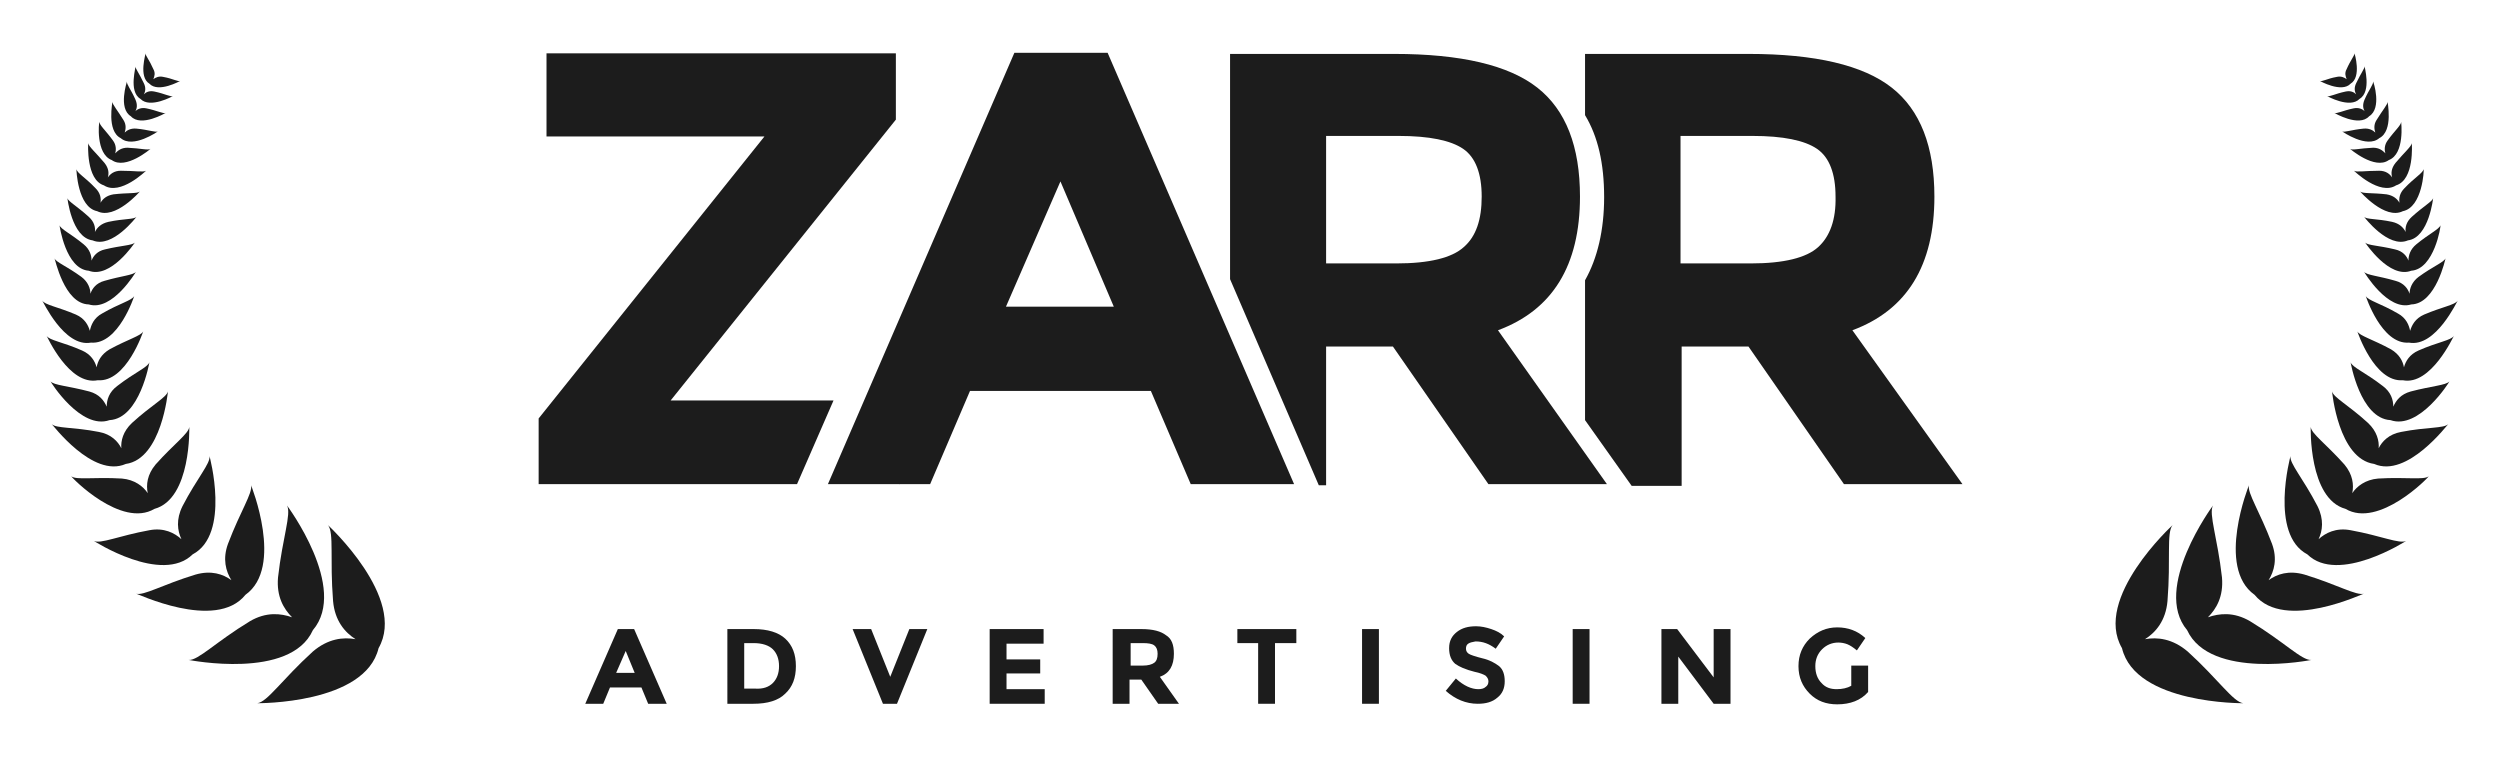 <!-- Generator: Adobe Illustrator 24.0.2, SVG Export Plug-In . SVG Version: 6.00 Build 0)  -->
<svg xmlns="http://www.w3.org/2000/svg" xmlns:xlink="http://www.w3.org/1999/xlink" version="1.1" id="Layer_1" x="0px" y="0px" viewBox="0 0 445.1 134.9" style="enable-background:new 0 0 445.1 134.9;" xml:space="preserve">
<style type="text/css">
	.st0{fill:#662F90;}
	.st1{clip-path:url(#SVGID_2_);fill:#FFFFFF;}
	.st2{fill:#FFFFFF;}
	.st3{fill:#532A74;}
	.st4{clip-path:url(#SVGID_4_);fill:#CCCCCB;}
	.st5{clip-path:url(#SVGID_4_);fill:#F79420;}
	.st6{fill:#412312;}
	.st7{fill:#ED1C24;}
	.st8{clip-path:url(#SVGID_6_);fill:#412312;}
	.st9{clip-path:url(#SVGID_6_);fill:#ED1C24;}
	.st10{clip-path:url(#SVGID_6_);fill:#A21E21;}
	.st11{fill:#CD2027;}
	.st12{clip-path:url(#SVGID_8_);fill:#ED1C24;}
	.st13{clip-path:url(#SVGID_8_);fill:#FED9BE;}
	.st14{clip-path:url(#SVGID_8_);fill:#FFFFFF;}
	.st15{fill:#EDF2F2;}
	.st16{fill:#FDCEA8;}
	.st17{clip-path:url(#SVGID_10_);fill:#FFFFFF;}
	.st18{clip-path:url(#SVGID_10_);fill:#412312;}
	.st19{clip-path:url(#SVGID_13_);}
	.st20{clip-path:url(#SVGID_14_);}
	.st21{clip-path:url(#SVGID_20_);}
	.st22{clip-path:url(#SVGID_25_);}
	.st23{clip-path:url(#SVGID_28_);fill:#EDF2F2;}
	.st24{fill:#F79420;}
	.st25{fill:#333333;}
	.st26{fill:#1C1C1C;}
</style>
<g>
	<defs>
		<polyline id="SVGID_5_" points="-306.4,987.9 -1506.4,987.9 -1506.4,-212.1 -306.4,-212.1 -306.4,987.9   "/>
	</defs>
	<clipPath id="SVGID_2_">
		<use xlink:href="#SVGID_5_" style="overflow:visible;"/>
	</clipPath>
</g>
<g>
	<path class="st26" d="M58.4,93.5c1.1,1.4,0.3,6,0.9,13.5c0.3,3.5,2.1,5.6,4,6.8c-2.2-0.4-4.9-0.1-7.6,2.2c-5.5,5-8.1,9-9.9,9.2   c0,0,19.2,0.2,21.6-9.8h0C72.5,106.5,58.4,93.5,58.4,93.5"/>
	<path class="st26" d="M26.6,14.9L26.6,14.9c1.6,1.7,5.5-0.5,5.5-0.5c-0.4,0.2-1.3-0.4-3-0.7c-0.8-0.2-1.4,0.1-1.8,0.4   c0.2-0.5,0.4-1.1,0-1.8c-0.7-1.6-1.4-2.4-1.4-2.8C26,9.5,24.6,13.7,26.6,14.9"/>
	<path class="st26" d="M25,17.6L25,17.6c1.7,1.8,5.8-0.5,5.8-0.5c-0.4,0.2-1.4-0.4-3.3-0.8c-0.9-0.2-1.5,0.1-1.9,0.5   c0.3-0.5,0.4-1.2,0-2c-0.8-1.7-1.5-2.6-1.5-3C24.3,11.7,22.8,16.3,25,17.6"/>
	<path class="st26" d="M23.3,20.7L23.3,20.7c1.8,2,6.2-0.6,6.2-0.6c-0.4,0.2-1.5-0.4-3.4-0.8c-0.9-0.2-1.6,0.1-2,0.5   c0.3-0.5,0.4-1.2,0-2.1c-0.8-1.8-1.6-2.7-1.5-3.2C22.6,14.6,21,19.3,23.3,20.7"/>
	<path class="st26" d="M21.5,24.6L21.5,24.6c2.2,1.9,6.6-1.2,6.6-1.2c-0.4,0.2-1.7-0.3-3.8-0.5c-1-0.1-1.7,0.3-2.1,0.7   c0.2-0.6,0.3-1.4-0.2-2.2c-1.1-1.8-2-2.8-2-3.3C20.1,18,18.9,23.3,21.5,24.6"/>
	<path class="st26" d="M19.9,28.5L19.9,28.5c2.5,1.8,6.9-2,6.9-2c-0.4,0.3-1.8-0.1-4.1-0.2c-1.1,0-1.7,0.5-2.2,1   c0.2-0.6,0.2-1.5-0.4-2.3c-1.3-1.8-2.4-2.7-2.4-3.3C17.6,21.7,17,27.4,19.9,28.5"/>
	<path class="st26" d="M18.5,33L18.5,33c2.9,1.9,7.5-2.6,7.5-2.6c-0.5,0.3-2,0-4.5,0c-1.2,0-1.9,0.6-2.3,1.2   c0.2-0.7,0.2-1.6-0.6-2.6c-1.6-1.9-2.8-2.9-2.9-3.5C15.7,25.6,15.3,32,18.5,33"/>
	<path class="st26" d="M17.3,37.6L17.3,37.6c3.2,1.6,7.6-3.5,7.6-3.5c-0.5,0.4-2.1,0.2-4.7,0.5c-1.2,0.2-1.9,0.8-2.3,1.5   c0.1-0.8,0-1.7-0.9-2.6c-1.8-1.9-3.3-2.7-3.4-3.4C13.6,30.2,13.8,36.9,17.3,37.6"/>
	<path class="st26" d="M16.5,42.8L16.5,42.8c3.5,1.5,7.8-4.2,7.8-4.2c-0.5,0.5-2.2,0.3-5,0.9c-1.3,0.3-2,1-2.4,1.8   c0.1-0.8-0.1-1.8-1.1-2.7c-2.1-1.9-3.6-2.7-3.8-3.3C12,35.1,12.7,42.3,16.5,42.8"/>
	<path class="st26" d="M15.8,48.2L15.8,48.2c3.9,1.5,8.2-5,8.2-5c-0.5,0.5-2.4,0.5-5.3,1.2c-1.4,0.3-2.1,1.2-2.4,2   c0-0.9-0.3-2-1.4-2.9c-2.3-1.9-4.1-2.7-4.3-3.4C10.6,40.2,11.7,47.9,15.8,48.2"/>
	<path class="st26" d="M15.8,54.2L15.8,54.2c4.2,1.3,8.4-5.8,8.4-5.8c-0.5,0.6-2.5,0.7-5.6,1.6c-1.5,0.4-2.2,1.4-2.5,2.3   c0-0.9-0.4-2.1-1.6-3c-2.6-1.9-4.5-2.6-4.8-3.3C9.8,46,11.4,54.1,15.8,54.2"/>
	<path class="st26" d="M16.2,61L16.2,61c4.9,0.4,7.7-8.3,7.7-8.3c-0.4,0.8-2.6,1.3-5.7,3.1c-1.5,0.8-2,2.1-2.2,3.1   c-0.3-1-0.9-2.2-2.5-2.9c-3.3-1.4-5.5-1.7-6-2.5C7.6,53.5,11.4,61.9,16.2,61"/>
	<path class="st26" d="M17.4,67.7L17.4,67.7c5.1,0.4,8.1-8.7,8.1-8.7c-0.4,0.8-2.7,1.4-6,3.2c-1.5,0.9-2.1,2.1-2.3,3.2   c-0.3-1.1-1-2.3-2.6-3c-3.4-1.5-5.8-1.8-6.3-2.6C8.4,59.9,12.3,68.7,17.4,67.7"/>
	<path class="st26" d="M19.5,74.8L19.5,74.8c5.4-0.3,7.1-10.3,7.1-10.3c-0.3,0.9-2.6,1.8-5.7,4.2c-1.5,1.1-1.9,2.5-1.9,3.7   c-0.5-1.1-1.3-2.2-3.1-2.7c-3.8-1-6.3-1.1-6.9-1.8C9,68,14.4,76.6,19.5,74.8"/>
	<path class="st26" d="M22.4,82.6L22.4,82.6c6.4-0.9,7.5-12.9,7.5-12.9c-0.3,1.1-2.9,2.4-6.4,5.6c-1.6,1.5-2,3.2-1.9,4.5   c-0.6-1.2-1.8-2.5-4-2.9c-4.6-0.9-7.6-0.6-8.4-1.4C9.3,75.5,16.5,85.2,22.4,82.6"/>
	<path class="st26" d="M27.5,90.6L27.5,90.6c6.6-1.8,6.2-14.6,6.2-14.6c-0.1,1.2-2.7,3-6,6.7c-1.5,1.8-1.7,3.6-1.4,5.1   c-0.8-1.2-2.3-2.4-4.6-2.6c-5-0.3-8.1,0.3-9-0.4C12.7,85,21.6,94.1,27.5,90.6"/>
	<path class="st26" d="M34.3,98.7L34.3,98.7L34.3,98.7c6.8-3.6,3-17.5,3-17.5c0.2,1.3-2.2,3.9-4.8,8.9c-1.2,2.4-0.9,4.4-0.2,5.9   c-1.2-1.1-3.1-2.1-5.7-1.6c-5.5,1-8.7,2.5-9.9,1.9C16.7,96.3,28.8,104.1,34.3,98.7"/>
	<path class="st26" d="M43.7,105.9L43.7,105.9c6.9-4.9,1-19.5,1-19.5c0.3,1.4-1.9,4.6-4.1,10.4c-1,2.7-0.4,4.9,0.6,6.5   c-1.5-1.1-3.6-1.8-6.4-1c-5.9,1.8-9.2,3.8-10.6,3.4C24.1,105.5,38.4,112.5,43.7,105.9"/>
	<path class="st26" d="M55.7,112.2L55.7,112.2c6.4-7.5-4.6-22.2-4.6-22.2c0.8,1.5-0.8,5.7-1.6,12.8c-0.3,3.4,1,5.6,2.5,7.1   c-2-0.7-4.6-1-7.5,0.7c-6.1,3.7-9.2,7-10.9,6.9C33.7,117.5,51.7,121.1,55.7,112.2"/>
	<path class="st26" d="M386.8,93.5c-1.1,1.4-0.3,6-0.9,13.5c-0.3,3.5-2.1,5.6-4,6.8c2.2-0.4,4.9-0.1,7.6,2.2c5.5,5,8.1,9,9.9,9.2   c0,0-19.2,0.2-21.6-9.8h0C372.6,106.5,386.8,93.5,386.8,93.5"/>
	<path class="st26" d="M418.5,14.9L418.5,14.9c-1.6,1.7-5.5-0.5-5.5-0.5c0.4,0.2,1.3-0.4,3-0.7c0.8-0.2,1.4,0.1,1.8,0.4   c-0.2-0.5-0.4-1.1,0-1.8c0.7-1.6,1.4-2.4,1.4-2.8C419.2,9.5,420.5,13.7,418.5,14.9"/>
	<path class="st26" d="M420.1,17.6L420.1,17.6c-1.7,1.8-5.8-0.5-5.8-0.5c0.4,0.2,1.4-0.4,3.3-0.8c0.9-0.2,1.5,0.1,1.9,0.5   c-0.3-0.5-0.4-1.2,0-2c0.8-1.7,1.5-2.6,1.5-3C420.9,11.7,422.3,16.3,420.1,17.6"/>
	<path class="st26" d="M421.8,20.7L421.8,20.7c-1.8,2-6.2-0.6-6.2-0.6c0.4,0.2,1.5-0.4,3.4-0.8c0.9-0.2,1.6,0.1,2,0.5   c-0.3-0.5-0.4-1.2,0-2.1c0.8-1.8,1.6-2.7,1.5-3.2C422.6,14.6,424.1,19.3,421.8,20.7"/>
	<path class="st26" d="M423.6,24.6L423.6,24.6c-2.2,1.9-6.6-1.2-6.6-1.2c0.4,0.2,1.7-0.3,3.8-0.5c1-0.1,1.7,0.3,2.1,0.7   c-0.2-0.6-0.3-1.4,0.2-2.2c1.1-1.8,2-2.8,2-3.3C425,18,426.2,23.3,423.6,24.6"/>
	<path class="st26" d="M425.3,28.5L425.3,28.5c-2.5,1.8-6.9-2-6.9-2c0.4,0.3,1.8-0.1,4.1-0.2c1.1,0,1.7,0.5,2.2,1   c-0.2-0.6-0.2-1.5,0.4-2.3c1.3-1.8,2.4-2.7,2.4-3.3C427.5,21.7,428.2,27.4,425.3,28.5"/>
	<path class="st26" d="M426.6,33L426.6,33c-2.9,1.9-7.5-2.6-7.5-2.6c0.5,0.3,2,0,4.5,0c1.2,0,1.9,0.6,2.3,1.2   c-0.2-0.7-0.2-1.6,0.6-2.6c1.6-1.9,2.8-2.9,2.9-3.5C429.4,25.6,429.9,32,426.6,33"/>
	<path class="st26" d="M427.8,37.6L427.8,37.6c-3.2,1.6-7.6-3.5-7.6-3.5c0.5,0.4,2.1,0.2,4.7,0.5c1.2,0.2,1.9,0.8,2.3,1.5   c-0.1-0.8,0-1.7,0.9-2.6c1.8-1.9,3.3-2.7,3.4-3.4C431.6,30.2,431.3,36.9,427.8,37.6"/>
	<path class="st26" d="M428.7,42.8L428.7,42.8c-3.5,1.5-7.8-4.2-7.8-4.2c0.5,0.5,2.2,0.3,5,0.9c1.3,0.3,2,1,2.4,1.8   c-0.1-0.8,0.1-1.8,1.1-2.7c2.1-1.9,3.6-2.7,3.8-3.3C433.2,35.1,432.5,42.3,428.7,42.8"/>
	<path class="st26" d="M429.3,48.2L429.3,48.2c-3.9,1.5-8.2-5-8.2-5c0.5,0.5,2.4,0.5,5.3,1.2c1.4,0.3,2.1,1.2,2.4,2   c0-0.9,0.3-2,1.4-2.9c2.3-1.9,4.1-2.7,4.3-3.4C434.6,40.2,433.4,47.9,429.3,48.2"/>
	<path class="st26" d="M429.3,54.2L429.3,54.2c-4.2,1.3-8.4-5.8-8.4-5.8c0.5,0.6,2.5,0.7,5.6,1.6c1.5,0.4,2.2,1.4,2.5,2.3   c0-0.9,0.4-2.1,1.6-3c2.6-1.9,4.5-2.6,4.8-3.3C435.4,46,433.7,54.1,429.3,54.2"/>
	<path class="st26" d="M428.9,61L428.9,61c-4.9,0.4-7.7-8.3-7.7-8.3c0.4,0.8,2.6,1.3,5.7,3.1c1.5,0.8,2,2.1,2.2,3.1   c0.3-1,0.9-2.2,2.5-2.9c3.3-1.4,5.5-1.7,6-2.5C437.5,53.5,433.7,61.9,428.9,61"/>
	<path class="st26" d="M427.8,67.7L427.8,67.7c-5.1,0.4-8.1-8.7-8.1-8.7c0.4,0.8,2.7,1.4,6,3.2c1.5,0.9,2.1,2.1,2.3,3.2   c0.3-1.1,1-2.3,2.6-3c3.4-1.5,5.8-1.8,6.3-2.6C436.8,59.9,432.8,68.7,427.8,67.7"/>
	<path class="st26" d="M425.6,74.8L425.6,74.8c-5.4-0.3-7.1-10.3-7.1-10.3c0.3,0.9,2.6,1.8,5.7,4.2c1.5,1.1,1.9,2.5,1.9,3.7   c0.5-1.1,1.3-2.2,3.1-2.7c3.8-1,6.3-1.1,6.9-1.8C436.1,68,430.7,76.6,425.6,74.8"/>
	<path class="st26" d="M422.7,82.6L422.7,82.6c-6.4-0.9-7.5-12.9-7.5-12.9c0.3,1.1,2.9,2.4,6.4,5.6c1.6,1.5,2,3.2,1.9,4.5   c0.6-1.2,1.8-2.5,4-2.9c4.6-0.9,7.6-0.6,8.4-1.4C435.8,75.5,428.6,85.2,422.7,82.6"/>
	<path class="st26" d="M417.6,90.6L417.6,90.6c-6.6-1.8-6.2-14.6-6.2-14.6c0.1,1.2,2.7,3,6,6.7c1.5,1.8,1.7,3.6,1.4,5.1   c0.8-1.2,2.3-2.4,4.6-2.6c5-0.3,8.1,0.3,9-0.4C432.4,85,423.5,94.1,417.6,90.6"/>
	<path class="st26" d="M410.8,98.7L410.8,98.7L410.8,98.7c-6.8-3.6-3-17.5-3-17.5c-0.2,1.3,2.2,3.9,4.8,8.9c1.2,2.4,0.9,4.4,0.2,5.9   c1.2-1.1,3.1-2.1,5.7-1.6c5.5,1,8.7,2.5,9.9,1.9C428.4,96.3,416.3,104.1,410.8,98.7"/>
	<path class="st26" d="M401.4,105.9L401.4,105.9c-6.9-4.9-1-19.5-1-19.5c-0.3,1.4,1.9,4.6,4.1,10.4c1,2.7,0.4,4.9-0.6,6.5   c1.5-1.1,3.6-1.8,6.4-1c5.9,1.8,9.2,3.8,10.6,3.4C421,105.5,406.8,112.5,401.4,105.9"/>
	<path class="st26" d="M389.4,112.2L389.4,112.2C383.1,104.7,394,90,394,90c-0.8,1.5,0.8,5.7,1.6,12.8c0.3,3.4-1,5.6-2.5,7.1   c2-0.7,4.6-1,7.5,0.7c6.1,3.7,9.2,7,10.9,6.9C411.5,117.5,393.5,121.1,389.4,112.2"/>
	<path class="st26" d="M212,86.2l-7.1-16.6h-32.2l-7.1,16.6h-18.2l33.2-76.8h16.6l33.2,76.8H212z M188.8,32.3l-9.7,22.3h19.2   L188.8,32.3z"/>
	<path class="st26" d="M266.7,58.8c9.7-3.6,14.6-11.5,14.6-23.8c0-8.9-2.5-15.4-7.6-19.4c-5.1-4-13.6-6-25.5-6H219v40.1l15.8,36.7   h1.3V61.7H248l17,24.5h21.1L266.7,58.8z M260.6,44c-2.1,1.9-6.1,2.9-12,2.9h-12.5V24.2H249c5.5,0,9.3,0.8,11.5,2.3   c2.2,1.5,3.3,4.4,3.3,8.5C263.8,39.1,262.8,42.1,260.6,44"/>
	<path class="st26" d="M329.8,58.8c9.7-3.6,14.6-11.5,14.6-23.8c0-8.9-2.5-15.4-7.6-19.4c-5.1-4-13.6-6-25.5-6h-29.1v10.9   c2.3,3.8,3.4,8.6,3.4,14.6c0,5.9-1.2,10.9-3.4,14.8v24.9l8.3,11.7h8.9V61.7h11.9l17,24.5h21.1L329.8,58.8z M323.7,44   c-2.1,1.9-6.1,2.9-12,2.9h-12.5V24.2h12.8c5.5,0,9.3,0.8,11.5,2.3c2.2,1.5,3.3,4.4,3.3,8.5C326.9,39.1,325.8,42.1,323.7,44"/>
	<polygon class="st26" points="119.4,71.3 159.5,21.3 159.5,9.5 97.3,9.5 97.3,24.3 136.1,24.3 95.9,74.5 95.9,86.2 141.9,86.2    148.4,71.3  "/>
	<polygon class="st26" points="160.1,86.2 160.2,86.2 160.2,86.1  "/>
	<g>
		<path class="st26" d="M115.4,125.3l-1.2-2.9h-5.6l-1.2,2.9h-3.2l5.8-13.3h2.9l5.8,13.3H115.4z M111.4,115.9l-1.7,3.9h3.3    L111.4,115.9z"/>
		<path class="st26" d="M139.8,113.7c1.3,1.2,1.9,2.8,1.9,4.9c0,2.1-0.6,3.7-1.9,4.9c-1.2,1.2-3.1,1.8-5.7,1.8h-4.6V112h4.7    C136.7,112,138.6,112.6,139.8,113.7 M137.6,121.6c0.7-0.7,1.1-1.7,1.1-3c0-1.3-0.4-2.3-1.1-3c-0.7-0.7-1.9-1.1-3.4-1.1h-1.7v8.1    h1.9C135.9,122.7,136.9,122.3,137.6,121.6"/>
		<polygon class="st26" points="158.5,120.5 161.9,112 165.1,112 159.7,125.3 157.2,125.3 151.8,112 155.1,112   "/>
		<polygon class="st26" points="185.8,112 185.8,114.6 179.2,114.6 179.2,117.4 185.2,117.4 185.2,119.9 179.2,119.9 179.2,122.7     186,122.7 186,125.3 176.2,125.3 176.2,112   "/>
		<path class="st26" d="M209,116.4c0,2.1-0.8,3.5-2.5,4.1l3.4,4.8h-3.7l-3-4.3h-2.1v4.3h-3V112h5.1c2.1,0,3.5,0.4,4.4,1.1    C208.6,113.7,209,114.8,209,116.4 M205.5,118c0.4-0.3,0.6-0.8,0.6-1.6c0-0.7-0.2-1.2-0.6-1.5c-0.4-0.3-1.1-0.4-2-0.4h-2.2v4h2.2    C204.4,118.5,205.1,118.3,205.5,118"/>
		<polygon class="st26" points="227,114.5 227,125.3 224,125.3 224,114.5 220.3,114.5 220.3,112 230.8,112 230.8,114.5   "/>
		<rect x="242.5" y="112" class="st26" width="3" height="13.3"/>
		<path class="st26" d="M261.4,114.6c-0.3,0.2-0.4,0.5-0.4,0.9c0,0.4,0.2,0.7,0.5,0.9c0.3,0.2,1.2,0.5,2.4,0.8    c1.3,0.3,2.2,0.8,3,1.4c0.7,0.6,1,1.5,1,2.7c0,1.2-0.4,2.2-1.3,2.9c-0.9,0.8-2.1,1.1-3.5,1.1c-2.1,0-4-0.8-5.7-2.3l1.8-2.2    c1.4,1.3,2.8,1.9,4,1.9c0.5,0,1-0.1,1.3-0.4c0.3-0.2,0.5-0.5,0.5-1c0-0.4-0.2-0.7-0.5-1c-0.3-0.2-1-0.5-2-0.7    c-1.6-0.4-2.7-0.9-3.4-1.4c-0.7-0.6-1.1-1.5-1.1-2.8c0-1.3,0.5-2.2,1.4-2.9c0.9-0.7,2-1,3.4-1c0.9,0,1.8,0.2,2.7,0.5    c0.9,0.3,1.7,0.7,2.3,1.3l-1.5,2.2c-1.2-0.9-2.3-1.3-3.6-1.3C262.1,114.3,261.7,114.4,261.4,114.6"/>
		<rect x="280" y="112" class="st26" width="3" height="13.3"/>
		<polygon class="st26" points="305.1,112 308.1,112 308.1,125.3 305.1,125.3 298.8,116.9 298.8,125.3 295.8,125.3 295.8,112     298.6,112 305.1,120.6   "/>
		<path class="st26" d="M329.6,118.5h3v4.7c-1.3,1.5-3.2,2.2-5.5,2.2c-2,0-3.6-0.6-4.9-1.9c-1.3-1.3-2-2.9-2-4.9s0.7-3.6,2-4.9    c1.4-1.3,3-2,4.9-2c1.9,0,3.6,0.6,5,1.9l-1.5,2.2c-0.6-0.5-1.2-0.9-1.7-1.1c-0.5-0.2-1.1-0.3-1.6-0.3c-1.1,0-2.1,0.4-2.9,1.2    c-0.8,0.8-1.2,1.8-1.2,3c0,1.3,0.4,2.3,1.1,3c0.7,0.8,1.6,1.1,2.7,1.1c1,0,1.9-0.2,2.6-0.6V118.5z"/>
	</g>
</g>
</svg>
